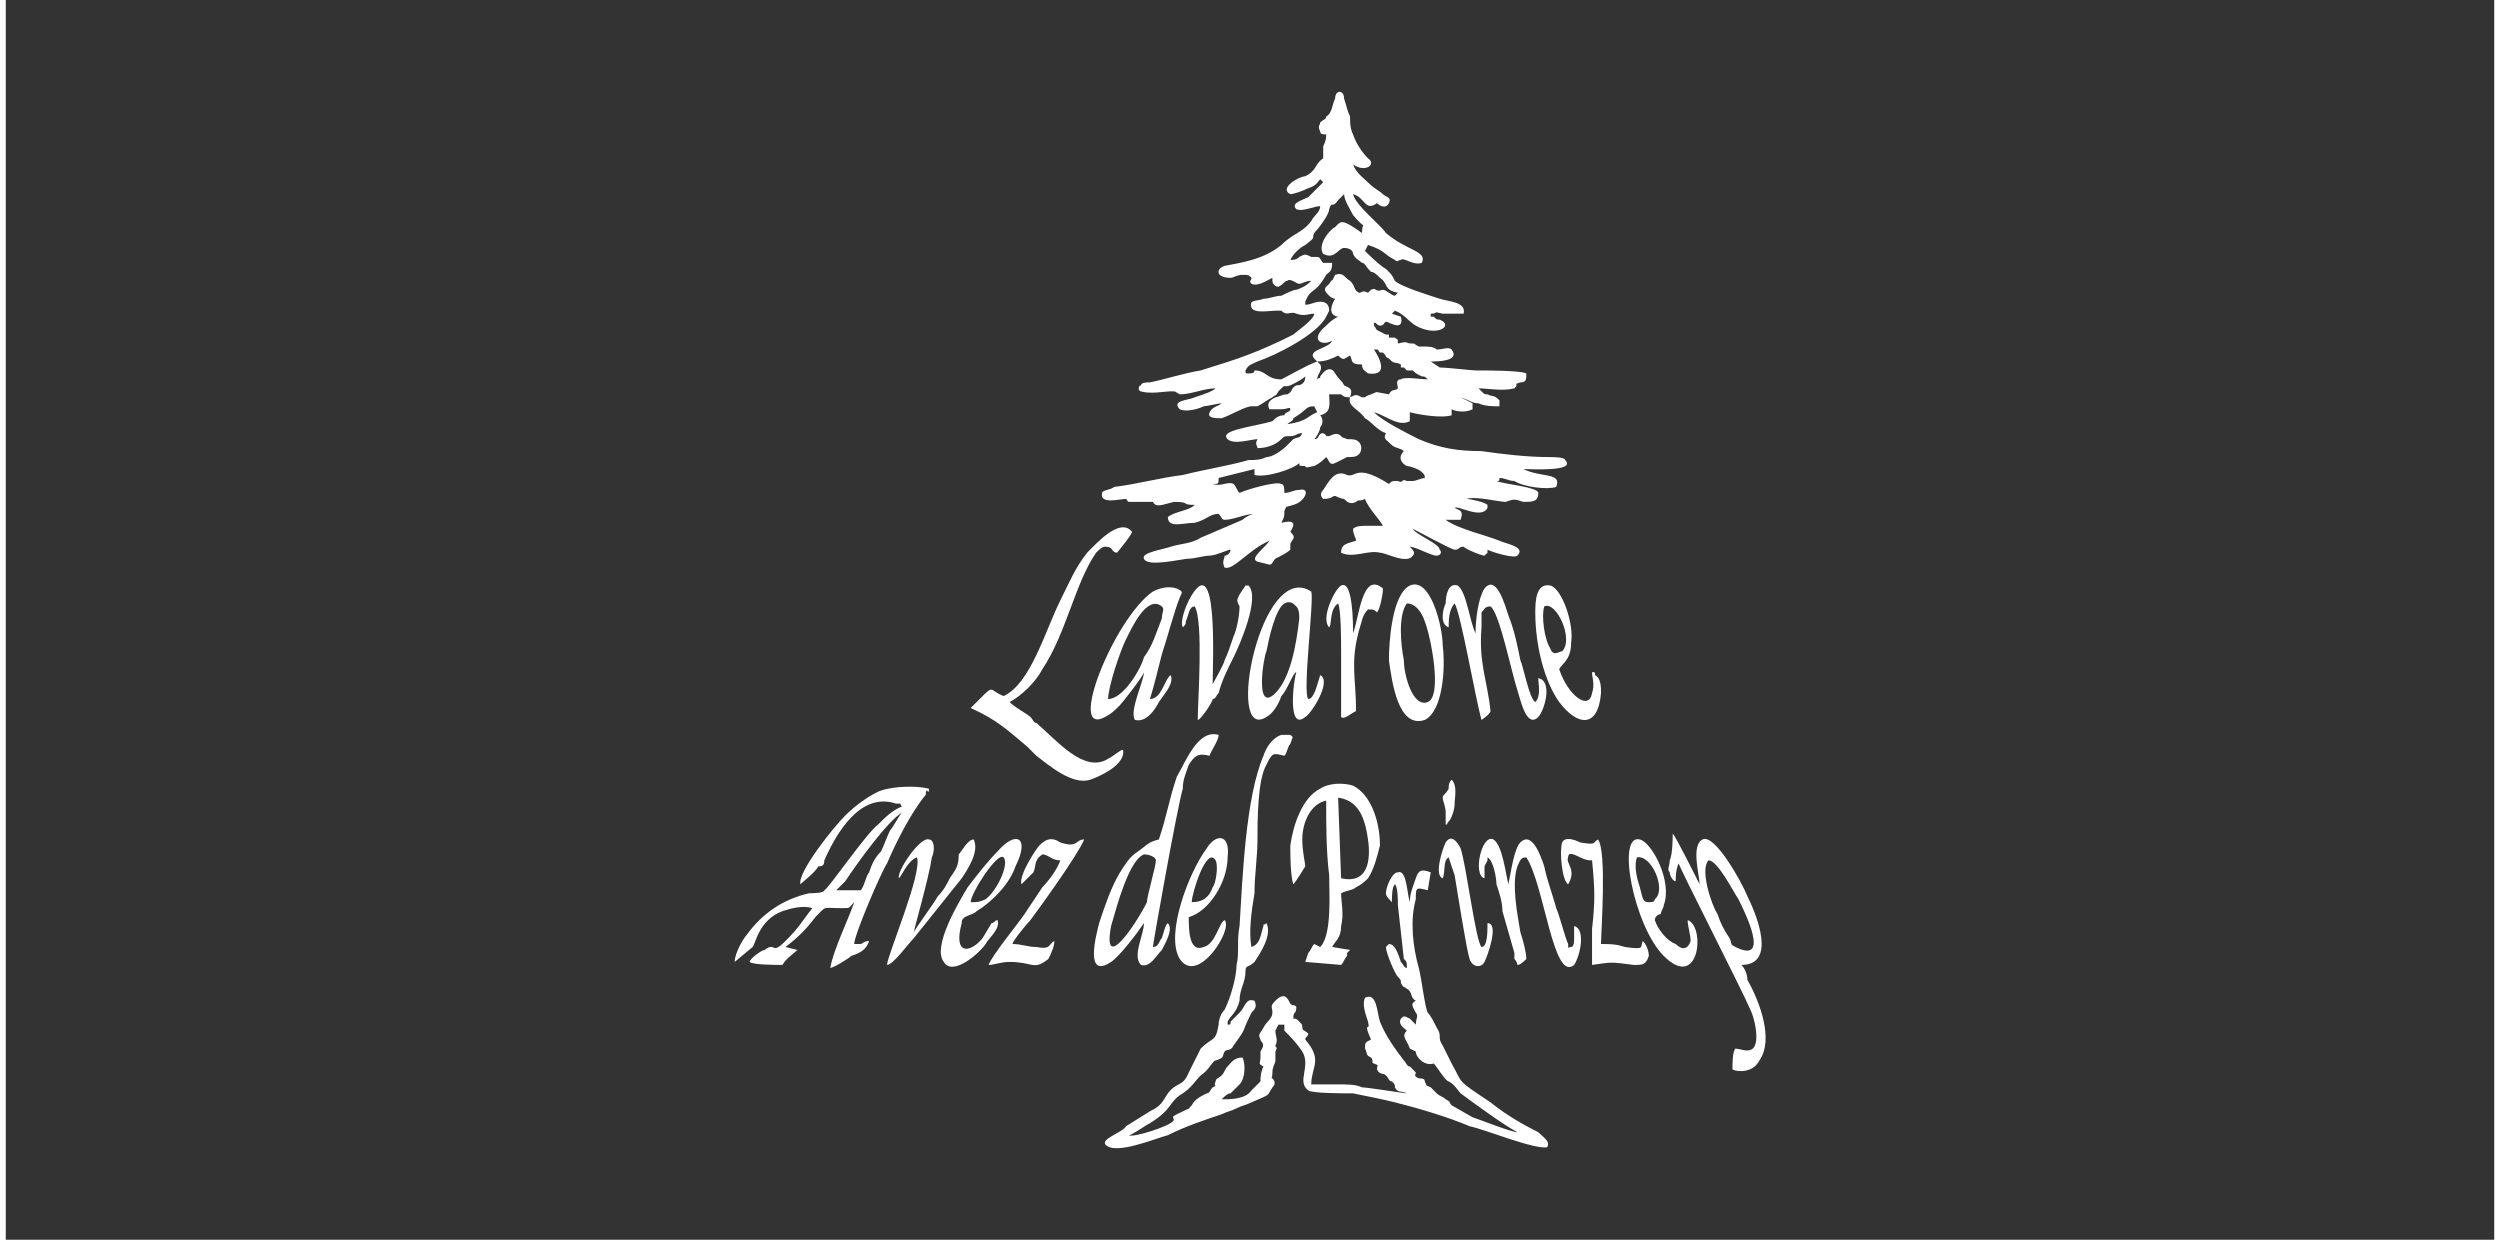 <svg xmlns="http://www.w3.org/2000/svg" xmlns:xlink="http://www.w3.org/1999/xlink" xmlns:xodm="http://www.corel.com/coreldraw/odm/2003" xml:space="preserve" width="244px" height="121px" style="shape-rendering:geometricPrecision; text-rendering:geometricPrecision; image-rendering:optimizeQuality; fill-rule:evenodd; clip-rule:evenodd" viewBox="0 0 8.33 4.15"><rect x="0" y="0" width="8.33" height="4.15" fill="#333333" stroke="none"/> <defs>  <style type="text/css">   <![CDATA[    .fil1 {fill:none}    .fil0 {fill:white}   ]]>  </style> </defs> <g id="Livello_x0020_1">    <g id="_2101201325616">   <path class="fil0" d="M4.29 1.42c0.01,-0.01 0.02,-0.01 0.02,-0.02 0.05,-0.03 0.04,-0.04 0.07,-0.04l0.01 0.02c-0.03,0.01 -0.03,0.03 -0.1,0.04zm0.25 -0.2c0,0.02 0.01,0.02 0.02,0.03 0.07,0.01 0.04,-0.05 0.02,-0.08 0.02,0 0.01,0 0.02,0.01l0.01 0c0.02,0.02 0,0.01 0.02,0.02 0.01,0.01 0,0 0.01,0.01 0.02,0.01 0.01,0 0.03,0.01 0,0 0,0 0,0.01l0.01 0c0.01,0.01 0,0 0.01,0.01 0.01,0 0.01,0 0.02,0 0.01,0.01 0.01,0.01 0.03,0.02 0.01,0 0.01,0 0.02,0.01 -0.02,0 -0.08,-0.01 -0.09,0 -0.02,0 -0.01,0.02 -0.01,0.03 -0.01,0.01 -0.02,0 -0.03,0.02 -0.06,-0.01 -0.03,-0.01 -0.06,0 -0.03,0.01 -0.01,0.01 -0.03,0.01 -0.02,-0.01 -0.02,-0.01 -0.04,0 0.01,-0.03 0,-0.03 -0.02,-0.04 -0.01,-0.02 -0.01,-0.01 -0.03,-0.04 -0.01,-0.02 -0.03,-0.02 -0.05,0.01 0,0.01 0,0 -0.01,0.01 0,-0.02 0.02,-0.03 0.01,-0.05l-0.01 -0.01c0.03,0 0.05,-0.01 0.07,-0.02 0.02,0.02 0.02,0.01 0.04,0 0.01,0.02 0,0.03 0.04,0.03zm-0.24 -0.35c0.01,-0.02 0.03,-0.04 0.05,-0.05 0.04,-0.03 0.02,-0.02 0.03,-0.04 0.01,-0.01 0.05,-0.06 0.05,-0.08 0.01,-0.03 0.01,0 0.03,-0.03 0.01,-0.01 0.01,-0.01 0.02,-0.02 0,0.02 0.02,0.05 0.03,0.07 0.05,0.06 0.03,0.01 0.03,0.06 -0.07,-0.05 -0.07,-0.04 -0.09,-0.02 -0.02,0.01 -0.06,0.06 -0.04,0.09 0.04,0.02 0.05,-0.02 0.07,-0.02 0.02,0 0.03,0.01 0.03,0.02 0.01,0.02 0.02,0.02 0.03,0.03 0.01,0 0.01,0.01 0.03,0.03 0.01,0 0.02,0.01 0.03,0.02 0.03,0.02 0.01,0.04 0.06,0.05 -0.01,0.01 -0.01,0.01 -0.01,0.01 -0.01,0 -0.03,-0.02 -0.04,-0.02 -0.03,0.01 -0.02,-0.01 -0.04,0 -0.01,0.01 0,0 -0.01,0.01l0 0c-0.02,-0.01 -0.02,0 -0.03,0 -0.02,-0.01 -0.01,-0.02 -0.03,-0.04 -0.02,-0.01 -0.02,-0.03 -0.05,-0.02 -0.02,0.04 0,0 -0.02,0.03 -0.01,0.01 0,0 -0.01,0.01 -0.01,0.01 0,0.02 0.01,0.03 0,0 0.01,0.01 0.02,0.01 -0.03,0.05 0,0.06 0.01,0.06 -0.02,0.01 -0.03,0.02 -0.04,0.03 -0.06,0.05 -0.01,0.07 0.02,0.05 -0.01,0.03 -0.1,0.03 -0.05,0.07 -0.03,0.01 -0.1,0.05 -0.12,0.06 -0.05,0 -0.05,-0.03 -0.09,-0.03 0,0.01 -0.01,0.01 -0.02,0.01 -0.01,0 -0.01,0 -0.01,-0.01 0.01,-0.02 0.02,-0.02 0.04,-0.03 0.06,-0.02 0.2,-0.09 0.23,-0.15 0,0 0.01,-0.02 0.01,-0.02 0,-0.02 -0.01,-0.03 -0.03,-0.03 -0.02,0 -0.03,0.01 -0.05,0.01 0,-0.02 0,0 0,-0.01 0.02,-0.05 0.03,-0.02 0.07,-0.09 0.01,-0.01 0.02,-0.01 0.02,-0.04 -0.02,0 -0.02,0 -0.03,0 0,0 0,0 0,0 -0.01,-0.01 -0.01,-0.02 -0.02,-0.02 -0.01,0 -0.01,0 -0.01,0 -0.01,0 0,0 -0.01,0 -0.02,-0.01 -0.02,-0.01 -0.04,0 -0.01,0.01 -0.02,0.01 -0.03,0.01zm0.1 -0.43c0,0.01 0.01,0.01 0.02,0.01 0,0.01 0,0.02 -0.01,0.04 0,0.02 0,0.01 0,0.04 -0.03,0.02 -0.02,0.04 -0.06,0.06 -0.02,0 -0.09,0.04 -0.05,0.06 0.01,0 0.04,-0.01 0.06,-0.02 0.03,-0.01 0.03,-0.02 0.04,-0.03l0.01 0.01 -0.05 0.05c-0.02,0.01 -0.06,0.02 -0.04,0.04 0.02,0.01 0.06,-0.01 0.08,-0.01 0,0.02 -0.02,0.03 -0.03,0.05 -0.03,0.04 -0.06,0.04 -0.1,0.08 -0.06,0.05 -0.14,0.06 -0.19,0.07 -0.03,0.01 -0.03,0.04 0.02,0.04 0.01,0 0.02,-0.01 0.04,-0.01 0.02,0 0.02,0 0.03,0.01 0,0.01 -0.01,0.01 0,0.02 0.02,0.01 0.05,-0.01 0.07,-0.02 0,0.01 0,0.01 0,0.01 0,0.01 0.01,0.02 0.02,0.02 0.02,-0.01 0.02,-0.02 0.03,-0.02 0.01,-0.01 0.03,0.01 0.04,0.01 0.01,0 0.02,-0.01 0.04,-0.01 -0.01,0.01 -0.02,0.02 -0.05,0.03 -0.01,0 -0.03,0.01 -0.05,0.02 -0.02,0 -0.04,0.01 -0.06,0.01 -0.02,0.01 -0.05,0 -0.04,0.03 0.01,0.02 0.06,0.01 0.08,0.01 0.01,0 0.01,0 0.02,0 0.02,0.02 0.03,0 0.05,0.01 0.03,0.01 0.04,0 0.06,0 0,0.02 -0.06,0.06 -0.07,0.07 -0.12,0.06 -0.18,0.08 -0.31,0.12 -0.06,0.01 -0.12,0.03 -0.17,0.04 -0.01,0 -0.03,0 -0.03,0.01 -0.01,0 -0.01,0.02 0,0.02 0.03,0.01 0.08,0 0.1,0 0.02,0 0.01,0 0.03,0.01 0.04,0 0.08,-0.02 0.12,-0.02 -0.01,0.01 -0.04,0.02 -0.07,0.03 -0.02,0.01 -0.08,0.01 -0.05,0.04 0.02,0.01 0.06,0 0.08,-0.01 0.01,0 0.05,-0.01 0.06,-0.01 -0.01,0.01 -0.03,0.01 -0.04,0.03 -0.01,0.02 0.02,0.02 0.04,0.02 0.03,-0.01 0.08,-0.04 0.1,-0.04 0.01,0 0.01,0 0.02,0 0.02,-0.01 0.03,-0.02 0.05,-0.03 0.01,-0.01 0.01,0 0.02,-0.02 0.03,-0.03 0.01,-0.01 0.04,-0.02 0.02,-0.01 0.04,-0.02 0.05,-0.03 0,0.02 -0.01,0.03 -0.03,0.03 -0.02,0.01 -0.01,0.02 -0.03,0.03 -0.02,0 -0.03,0.01 -0.04,0.01 -0.02,0.01 -0.03,0.02 -0.02,0.04 0.01,0 0.02,0 0.04,0 0.02,0 0.03,-0.01 0.03,0 0,0.01 -0.02,0.01 -0.02,0.02 -0.02,0 -0.03,0.01 -0.04,0.02 -0.07,0.02 -0.18,0.03 -0.15,0.06 0.02,0.02 0.08,0 0.1,0 -0.01,0.02 0,0.02 0,0.03 0.03,0 0.06,-0.01 0.08,-0.03 0.01,-0.01 0.01,-0.01 0.03,-0.01 0.02,0 0.02,-0.01 0.04,-0.01 -0.01,0.02 -0.01,0.01 -0.03,0.02 -0.02,0.02 -0.01,0.01 -0.02,0.02 -0.02,0.02 -0.05,0.04 -0.07,0.04 -0.02,0.01 -0.04,0.01 -0.06,0.01 -0.07,0.02 -0.14,0.03 -0.22,0.05 -0.08,0.01 -0.15,0.03 -0.23,0.04 -0.01,0.01 -0.04,0.01 -0.04,0.02 -0.01,0.04 0.06,0.02 0.08,0.02 0.01,0.01 0,0.01 0.02,0.01 0.02,0 0.05,0 0.07,0 0.01,0.02 0.03,0.01 0.07,0 0.06,0 0.02,0.01 0.07,0.01 -0.02,0.02 -0.06,0.02 -0.09,0.04 0,0.04 0.05,0.02 0.09,0.02 0.04,-0.01 0.05,-0.03 0.08,-0.03 0.01,0.01 0.01,0.02 0.02,0.02 0.03,0 0.07,-0.02 0.1,-0.02 -0.01,0 -0.03,0.01 -0.04,0.02l-0.14 0.06c-0.03,0.02 -0.07,0.02 -0.1,0.03 -0.03,0.01 -0.1,0.02 -0.09,0.04 0.01,0.03 0.13,0 0.15,0 0.02,0 0.05,-0.01 0.07,-0.01 0.02,0 0.06,-0.02 0.07,-0.02 0,0.01 -0.01,0.02 -0.02,0.02 0,0.01 -0.01,0.02 0,0.04 0.03,0.01 0.08,-0.06 0.15,-0.09 -0.01,0.02 -0.07,0.06 -0.04,0.07l0.04 0.01c0.01,0 0.01,-0.01 0.02,-0.02 0.02,-0.01 0.04,-0.02 0.05,-0.03l0 -0.02c0.01,-0.02 0.02,-0.02 0,-0.04 0.02,-0.03 0.01,-0.04 -0.03,-0.03 0.01,-0.02 0.01,-0.02 0.01,-0.04 0.01,-0.02 0,-0.01 0.03,-0.02 0.04,-0.01 0.06,-0.06 0.02,-0.05 -0.02,0 -0.03,0.01 -0.05,0.01 0,-0.01 0,-0.03 -0.01,-0.03 -0.02,-0.01 -0.12,0.02 -0.14,0.03 -0.01,-0.01 -0.01,-0.02 -0.02,-0.03 -0.02,-0.01 -0.04,0.01 -0.07,0 0.02,0 0.02,0 0.02,-0.02l0.12 -0.03 0 0.02c0.04,0.01 0.13,-0.02 0.15,-0.04 0,0.01 0,0.01 0.02,0.01 0,0.01 0.02,0 0.03,0 0.02,-0.01 0.03,-0.02 0.04,-0.03 0.01,0.01 0.01,0.03 0.03,0.02 0.02,-0.01 0.02,-0.01 0.04,-0.02 0.02,0 0.03,0 0.04,-0.01 0.01,-0.01 0.01,-0.03 0,-0.04 -0.01,-0.01 -0.02,-0.01 -0.04,-0.01 -0.02,-0.01 -0.01,0 -0.02,-0.01 -0.01,-0.01 -0.02,-0.01 -0.04,0 -0.02,0 0,0 -0.02,-0.01 -0.02,0 -0.01,0.02 -0.03,0.02 0.01,-0.01 0.02,-0.03 0.02,-0.04 0.01,-0.01 0.01,-0.03 0,-0.04 0.04,-0.01 0.03,-0.04 0.03,-0.07 0.02,0 0.02,0 0.04,0 0.01,0.01 0.02,0.01 0.03,0.01 -0.01,0.03 0.03,0.04 0.05,0.07 0.02,0.01 0.04,0.04 0.07,0.05 -0.01,0.02 0,0.02 0.02,0.04 0.01,0.01 0.03,0.01 0.04,0.02 -0.02,0.02 -0.01,0.04 0.01,0.05 0.01,0 0.04,0.01 0.05,0.02 0.01,0.01 0.01,0.01 0.01,0.02 -0.01,0 -0.03,0.01 -0.04,0.01 -0.02,0 -0.01,0 -0.02,0 -0.02,-0.01 -0.01,0.01 -0.03,0 -0.02,0 -0.02,0 -0.03,0.01 -0.11,-0.07 -0.11,-0.02 -0.14,-0.03 -0.04,-0.02 -0.06,0.02 -0.08,0.05 -0.01,0.01 -0.01,0.02 0,0.03 0.03,0 0.03,-0.01 0.04,-0.01 0,0 0.02,0.01 0.03,0.01 0.01,0.01 0.02,0.02 0.04,0.01 0.01,-0.01 0.01,0 0.03,-0.01 0.01,0.03 0.05,0.07 0.06,0.09 -0.01,0 -0.03,0 -0.05,0 -0.02,0 -0.04,0 -0.05,0.01 0,0.02 0.01,0.03 0.01,0.04 -0.03,0.01 -0.05,0.01 -0.05,0.04 0.04,0.02 0.09,-0.01 0.13,0 0.02,0 0.09,0.04 0.11,0.01 0.01,-0.01 0,-0.02 -0.01,-0.03 0.02,0 0.07,0.03 0.09,0.03 0.01,0 0.02,-0.01 0.01,-0.02 0,-0.02 -0.08,-0.05 -0.09,-0.07 0.02,0.01 0.13,0.07 0.14,0.07 0.02,0 0.01,-0.01 0.03,-0.01 0.01,0.01 0.06,0.03 0.07,0.03 0.01,-0.01 0.01,-0.01 0.01,-0.01l0 -0.01c0.02,0.01 0.09,0.03 0.1,0.02 0.03,-0.03 -0.04,-0.04 -0.06,-0.05 -0.05,-0.02 -0.14,-0.04 -0.18,-0.07 0.02,0 0.04,0 0.05,0 0.01,-0.03 0,-0.03 -0.02,-0.04 0.01,-0.01 0.09,0.04 0.11,0 0,0 0,0 0,-0.01 -0.01,-0.01 -0.06,-0.02 -0.07,-0.02 0.03,-0.01 0.11,0.01 0.13,0.01 0.03,-0.01 0.03,-0.01 0.06,0 0.03,0 0.05,0 0.05,-0.03 0,-0.02 -0.12,-0.03 -0.14,-0.04 0.01,0 0.01,0 0.01,-0.01 0.02,0 0.03,0.01 0.05,0.01 0.03,0.02 0.11,0.03 0.14,0.02 0.02,-0.05 -0.05,-0.03 -0.11,-0.06l0 0c0.02,0 0.18,0.01 0.14,-0.03 0,-0.01 -0.04,-0.01 -0.05,-0.01 -0.08,0 -0.16,-0.01 -0.23,-0.02 -0.08,0 -0.14,-0.01 -0.21,-0.04 -0.04,-0.02 -0.12,-0.06 -0.15,-0.09 0.04,0.01 0.08,0.05 0.12,0.03 0,-0.01 0,-0.02 0,-0.03 0.04,0.01 0.11,0.02 0.14,0.01l0 -0.02c0.02,0.01 0.05,0.01 0.07,0l0 -0.02c-0.02,-0.01 -0.02,-0.01 -0.04,-0.02 0.03,0.01 0.04,0.02 0.06,0.02 0.02,0.01 0.05,0.01 0.07,0.01l0 -0.02c-0.02,-0.02 -0.02,-0.01 -0.04,-0.02 -0.01,0 -0.01,0 -0.02,-0.01 0,0 -0.01,-0.01 -0.01,-0.01 0.03,0 0.08,0.01 0.12,0 0.02,-0.02 -0.01,-0.01 0.02,-0.02 0.02,0 0.02,-0.01 0.02,-0.03 -0.02,-0.01 -0.13,-0.01 -0.17,-0.01 -0.01,0 -0.1,-0.01 -0.12,-0.01l-0.03 -0.02c0.02,0 0.1,0 0.07,-0.04 -0.01,-0.01 -0.03,0 -0.05,0 -0.01,-0.01 -0.03,-0.01 -0.04,-0.01 -0.01,0 -0.01,0 -0.02,0 -0.02,-0.01 -0.01,-0.01 -0.02,-0.01 -0.03,0 -0.01,-0.01 -0.05,0 0,-0.02 0,-0.01 -0.01,-0.02 -0.01,0 -0.01,0 -0.02,0 0,-0.01 0,0 0,-0.01l-0.01 0c0,0 0,0 0,0l-0.02 -0.01c-0.02,-0.01 -0.01,-0.01 -0.02,-0.02 0,0 0,0 0,-0.01 0.01,0 0.01,0.01 0.02,0.01 0.02,0 0.01,-0.02 0.03,-0.01 0.02,0.01 0.05,0.02 0.04,-0.02l-0.03 -0.01 0.01 -0.01c0.03,0.01 0.05,0.04 0.07,0.05 0.07,0.04 0.13,0 0.08,-0.02 -0.01,0 -0.01,0 -0.02,-0.01l-0.01 0c0,0 0,0 0,-0.01 0.03,0 0,-0.01 0.04,0 0.02,0 0.05,0 0.07,0 0.01,-0.04 -0.05,-0.04 -0.08,-0.05 -0.03,-0.01 -0.13,-0.04 -0.15,-0.06 -0.01,-0.02 -0.01,-0.02 -0.03,-0.04 -0.02,-0.01 -0.06,-0.05 -0.07,-0.06l0.01 -0.02c0.06,0.02 0.05,0.03 0.09,0.05 0.01,0.01 0.01,0 0.02,0 0.01,-0.01 0.04,0.02 0.07,0.01 0.02,-0.04 -0.05,-0.04 -0.12,-0.1 -0.02,-0.03 -0.1,-0.09 -0.11,-0.13 0.04,0.01 0.04,0.06 0.08,0.03 0.01,0.01 0.03,0.02 0.04,0 0.01,-0.02 -0.01,-0.02 -0.02,-0.03 -0.01,-0.01 -0.03,-0.02 -0.04,-0.03 -0.02,-0.02 -0.05,-0.04 -0.06,-0.07 0.04,0.03 0.08,0 0.05,-0.02 -0.02,-0.02 -0.04,-0.05 -0.05,-0.08 -0.01,-0.02 -0.01,-0.04 -0.01,-0.06 -0.01,-0.02 -0.01,-0.03 -0.02,-0.06 0,-0.03 -0.03,-0.03 -0.03,0 -0.01,0.02 -0.01,0.05 -0.03,0.06 0,0.01 -0.01,0.01 -0.02,0.02 0,0.01 -0.01,0.01 0,0.03z"></path>   <path class="fil0" d="M4.28 2.53c0.01,-0.01 0.01,-0.03 0.02,-0.04 0.01,-0.03 0.01,-0.02 0,-0.03 0,0 -0.02,0 -0.03,0 -0.03,0.01 -0.05,0.04 -0.06,0.07 -0.06,0.14 -0.07,0.41 -0.08,0.57 -0.01,0.05 0,0.09 -0.01,0.13 0,0.04 -0.02,0.11 -0.04,0.15 -0.01,0.01 -0.02,0.03 -0.02,0.05 -0.01,0.06 -0.02,0.04 -0.06,0.08l-0.04 0.08c-0.02,0.05 -0.04,0.03 -0.07,0.07 -0.02,0.03 -0.02,0.04 -0.06,0.06l-0.08 0.05c-0.01,0.02 -0.08,0.04 -0.07,0.06 0.03,0.04 0.17,-0.02 0.21,-0.03 0.06,-0.03 0.12,-0.05 0.18,-0.07 0.02,-0.01 0.03,-0.01 0.05,-0.02 0.02,-0.01 0.03,-0.01 0.05,-0.02 0.07,-0.03 0.05,-0.02 0.07,-0.05 0.01,-0.01 0.01,-0.02 0,-0.03 -0.01,-0.01 0,0.01 0,-0.02 0,-0.02 0.01,-0.03 0.01,-0.04 0,-0.01 0,-0.01 0,-0.02 0,0 0,0 0,-0.01 0.01,-0.02 0,-0.01 0,-0.02 0.01,-0.02 0,-0.03 0,-0.05l0.01 -0.02c0.01,0 0.01,0 0.02,0 0,0.01 0,0.01 0,0.02 0.02,0.02 0.04,0.04 0.06,0.07 0.03,0.05 -0.02,0.1 0.02,0.13 0.01,0.01 0.12,0.01 0.15,0.01 0.05,0.01 0.1,0.02 0.14,0.03 0.08,0.02 0.18,0.05 0.25,0.08 0.05,0.01 0.22,0.08 0.26,0.07 0.01,-0.02 -0.01,-0.03 -0.03,-0.05 -0.06,-0.03 -0.11,-0.06 -0.16,-0.1 -0.12,-0.08 -0.09,-0.06 -0.13,-0.13 -0.01,-0.02 -0.02,-0.04 -0.03,-0.06 -0.02,-0.03 0,-0.03 -0.02,-0.06 -0.01,-0.02 -0.02,-0.04 -0.03,-0.05 -0.01,-0.02 -0.02,-0.11 -0.03,-0.15 -0.02,-0.07 -0.03,-0.16 -0.01,-0.23 0,-0.04 0,-0.04 0.04,-0.03l0.01 -0.06c-0.03,-0.01 -0.04,-0.01 -0.05,0.02 -0.01,0.03 -0.02,0.05 -0.02,0.08 -0.01,-0.03 -0.01,-0.11 -0.04,-0.1 -0.02,0 -0.04,0.05 -0.04,0.07 0,0.01 0.01,0.02 0.02,0.03 0,-0.02 0,-0.05 0.01,-0.06 0.01,0.01 0.01,0.05 0.01,0.07l0.02 0.18c0.01,0.01 0.01,0.01 0.01,0.03 -0.01,0 -0.01,-0.01 -0.02,-0.02 -0.01,-0.03 -0.02,-0.06 -0.04,-0.06l-0.01 0.01c0,0.02 0.03,0.09 0.04,0.1 0.01,0.01 0.01,0.01 0.01,0.02 0.01,0.02 0.01,0.01 0.02,0.02 0.02,0.01 0.01,0.03 0.03,0.04 -0.02,0.01 -0.01,0.02 0,0.04 0.01,0.01 0,0.02 0,0.04 -0.01,-0.01 -0.01,-0.01 -0.02,-0.02 -0.02,-0.01 -0.02,-0.01 -0.03,0 -0.01,0.02 0.01,0.03 0.02,0.04 -0.02,0.02 0,0.03 0.01,0.06l0.02 0.01c0,0.02 0.03,0.05 0.06,0.04 0.01,0.01 0.04,0.06 0.05,0.06 0.02,0.01 0.03,0.03 0.04,0.04 0.04,0.03 0.15,0.11 0.19,0.13 -0.02,0 -0.12,-0.04 -0.15,-0.05l-0.07 -0.04c-0.01,-0.01 0,-0.01 -0.02,-0.02 -0.01,-0.01 -0.02,-0.01 -0.03,-0.02 -0.01,-0.01 -0.01,-0.01 -0.02,-0.02 -0.02,-0.01 -0.01,0 -0.02,-0.02 0,-0.01 -0.01,-0.01 -0.02,-0.01 -0.02,-0.01 -0.01,-0.01 -0.01,-0.02 -0.01,-0.01 -0.01,-0.01 -0.02,-0.02 -0.01,0 -0.01,-0.01 -0.02,-0.02 -0.03,-0.04 -0.06,-0.08 -0.08,-0.13 -0.01,-0.03 -0.01,-0.1 -0.05,-0.08 -0.01,0.02 0,0.05 0.01,0.08 0.01,0.04 -0.02,-0.01 0.01,0.06 -0.02,0.01 -0.02,0.01 -0.02,0.03 0.01,0.02 0,0.02 0.02,0.03 0.01,0.01 0,0.02 0.01,0.02 0.02,0.01 0.01,0 0.01,0.02 0.01,0.02 0.02,0.01 0.03,0.02 0.01,0.01 0.01,0.02 0.02,0.02 0.01,0.01 0.01,0.01 0.01,0.02 0.01,0.02 0.02,0.01 0.04,0.02 -0.01,0 -0.13,-0.02 -0.15,-0.02 -0.02,-0.01 -0.05,-0.01 -0.08,-0.01 -0.03,0 -0.06,0 -0.09,0 0,-0.06 0.04,-0.08 -0.02,-0.15 0,-0.01 0.01,-0.01 0.01,-0.02 -0.01,-0.01 -0.02,-0.01 -0.02,-0.02 0,-0.01 0,-0.01 -0.01,-0.02 -0.01,-0.01 -0.01,-0.01 -0.02,-0.01 0,-0.03 0.01,-0.01 0.01,-0.04 -0.01,-0.01 -0.01,0 -0.02,-0.01 -0.01,-0.02 -0.02,-0.04 -0.05,-0.01 -0.02,0.02 -0.01,0.02 -0.01,0.04 0,0.02 -0.02,0.03 -0.03,0.05 -0.01,0.02 -0.02,0.02 -0.01,0.04 0,0.01 0.02,0.01 0,0.04 0,0.01 0,0.01 0,0.02 0,0.02 -0.01,0.02 0.01,0.03 -0.01,0.02 -0.01,0.04 -0.01,0.05 -0.01,0.01 -0.01,0.01 -0.03,0.03 -0.02,0.03 -0.07,0.03 -0.1,0.03 0.01,-0.01 0.02,-0.02 0.03,-0.02l0.03 -0.03c0.02,-0.02 0.02,-0.07 0.01,-0.09 -0.03,0 -0.04,0.02 -0.05,0.03 -0.01,0.01 -0.01,0.02 -0.02,0.03 -0.01,0.01 -0.02,0.01 -0.02,0.02 -0.01,0.02 0.01,0.01 -0.01,0.02 -0.01,0.01 -0.01,0.02 -0.02,0.02 -0.02,0.01 -0.04,0.02 -0.05,0.04 -0.02,0.02 0.01,0 -0.05,0.03 -0.02,0.01 -0.01,0.01 -0.01,0.02 -0.01,0.02 -0.14,0.06 -0.15,0.05 0.01,0 0.05,-0.03 0.07,-0.04 0.08,-0.05 0.06,-0.07 0.11,-0.1 0.03,-0.02 0.04,-0.04 0.06,-0.06 0.03,-0.02 0.04,-0.05 0.05,-0.05 0.03,-0.01 0.02,-0.01 0.03,-0.03 0.01,-0.01 0.02,0 0.03,-0.02 0.05,-0.07 0.02,-0.03 0.06,-0.11 0.01,-0.01 0.02,-0.02 0.01,-0.04 -0.03,-0.01 -0.03,0.02 -0.05,0.04 -0.01,0.01 -0.01,0.01 -0.03,0.03 0,0.01 0,0.01 -0.01,0.01 0,-0.01 0,0.01 0,-0.01 0.01,-0.02 0.03,-0.03 0.04,-0.07 0,-0.04 0.02,-0.06 0.02,-0.1 0,-0.02 0.01,-0.01 0.03,-0.03 0.02,-0.03 0.06,-0.09 0.04,-0.13 -0.01,0.01 -0.01,0 -0.01,0.01 -0.01,0.03 -0.01,0.06 -0.04,0.07 -0.01,-0.05 0,-0.12 0.01,-0.18 0,-0.06 0.01,-0.12 0.01,-0.18 0,-0.06 0,-0.2 0.03,-0.25 0.02,-0.04 0.02,-0.04 0.06,-0.03z"></path>   <path class="fil0" d="M2.78 2.98c0.01,-0.01 0.02,-0.02 0.03,-0.03 0.04,-0.06 0.14,-0.2 0.19,-0.23 -0.01,0.01 -0.03,0.05 -0.04,0.06 -0.01,0.02 -0.02,0.05 -0.03,0.07 -0.02,0.02 -0.03,0.04 -0.04,0.07 -0.01,0.01 -0.02,0.06 -0.03,0.06l-0.08 0zm-0.12 -0.02c0.01,-0.01 0.05,-0.04 0.06,-0.06 0.01,0 0.02,0 0.02,-0.02 0.04,-0.09 0.12,-0.23 0.24,-0.19 0,0 0.01,0 0.01,0 0.01,0 0,0 0.01,0.01 -0.03,0.01 -0.06,0.04 -0.08,0.06 -0.04,0.03 -0.17,0.22 -0.18,0.22 0,0.01 -0.04,0.01 -0.05,0.01 -0.09,0.02 -0.16,0.07 -0.21,0.14 -0.01,0.01 -0.04,0.06 -0.04,0.09l0.06 -0.05c0.01,-0.01 0.02,-0.09 0.1,-0.12 0.03,-0.01 0.07,-0.02 0.1,-0.01 -0.04,0.05 -0.04,0.06 -0.09,0.11 -0.05,0.05 -0.03,0 -0.07,0.03 -0.01,0 -0.05,0.03 -0.05,0.04 0.01,0.01 0.09,0.01 0.11,0.01 0.01,-0.02 0.04,-0.04 0.05,-0.05l-0.04 -0.01c0.04,-0.03 0.07,-0.06 0.1,-0.1 0.04,-0.04 0.02,-0.03 0.09,-0.03 0.03,0 0.02,0 0.04,-0.02 -0.02,0.06 -0.07,0.16 -0.08,0.22 0.01,0 0.06,-0.03 0.07,-0.04 0.03,-0.01 0.05,-0.02 0.06,-0.05 -0.02,0 -0.02,0.01 -0.03,0.01 -0.01,0 0,0 -0.01,0 -0.01,0 0,0 -0.01,0 0,-0.03 0.09,-0.24 0.11,-0.27 0.03,-0.07 0.08,-0.17 0.13,-0.23 0,0 0,-0.01 0,-0.01 0.01,-0.01 0,0 0.01,0 0,0 0,0 0,0l0 -0.01c-0.04,-0.01 -0.12,-0.01 -0.17,0.01 -0.04,0.02 -0.08,0.05 -0.11,0.08 -0.04,0.04 -0.16,0.19 -0.15,0.23z"></path>   <path class="fil0" d="M3.34 2.33c-0.05,-0.02 -0.03,-0.04 -0.08,0.01 -0.01,0.01 -0.02,0.02 -0.03,0.03 0.09,0.04 0.13,0.08 0.19,0.13 0.01,0.01 0.02,0.02 0.03,0.03 0.04,0.03 0.12,0.1 0.18,0.08 0.03,-0.01 0.12,-0.05 0.11,-0.1 -0.01,0 -0.03,0.02 -0.05,0.03 -0.08,0.05 -0.17,-0.06 -0.24,-0.12 -0.01,0 -0.01,-0.01 -0.02,-0.02 -0.01,-0.01 -0.05,-0.03 -0.07,-0.05 0.04,-0.02 0.09,-0.07 0.11,-0.11 0.08,-0.12 0.11,-0.29 0.18,-0.39 0.01,-0.01 0.02,-0.02 0.03,-0.02 0.03,0 0.02,0.02 0.04,0.02 0,0 0.05,-0.06 0.05,-0.07 -0.04,-0.05 -0.12,0.04 -0.15,0.07 -0.04,0.05 -0.06,0.1 -0.09,0.16 -0.05,0.1 -0.1,0.28 -0.19,0.32z"></path>   <path class="fil0" d="M5.7 2.88c0.03,0 0.08,0.1 0.1,0.13 0.02,0.04 0.11,0.22 -0.01,0.16 -0.02,-0.01 -0.01,-0.01 -0.02,-0.03 -0.02,-0.03 -0.03,-0.05 -0.04,-0.08 -0.02,-0.03 -0.06,-0.15 -0.03,-0.18zm-0.11 0.07c0,-0.01 0,-0.04 0.01,-0.06 0,0.01 0.21,0.42 0.24,0.49 0.01,0.02 0.02,0.06 0.02,0.09 0,0.07 -0.05,0.04 -0.07,0.04 -0.01,0.01 -0.01,0.05 -0.01,0.07 0.02,0.01 0.07,0.01 0.09,-0.03 0.05,-0.07 0,-0.2 -0.04,-0.27 0,-0.02 -0.01,-0.04 -0.02,-0.05 0.12,0 0.05,-0.17 0.02,-0.23 -0.02,-0.05 -0.11,-0.21 -0.15,-0.19 -0.04,0.02 -0.01,0.12 -0.01,0.15 -0.01,-0.02 -0.08,-0.16 -0.09,-0.17 0,0.01 0,0.07 -0.01,0.09 0,0.02 -0.01,0.03 0,0.04 0,0.01 0.01,0.03 0.02,0.03z"></path>   <path class="fil0" d="M4.46 2.67c0.07,0.01 0.09,0.07 0.1,0.14 0.01,0.07 0,0.15 -0.09,0.13l-0.01 -0.27zm-0.15 0.29c0.01,-0.01 0.04,-0.06 0.04,-0.06 0,-0.01 -0.01,-0.05 -0.01,-0.09 0,-0.06 0.03,-0.12 0.08,-0.13 0,0.08 0,0.17 0.01,0.25 0,0.06 0.01,0.2 -0.03,0.24l-0.02 -0.01c-0.01,0.01 -0.01,0.02 -0.02,0.03l-0.01 0.03 0.12 0.01c0.01,-0.01 0.01,-0.02 0.02,-0.03 0,0 0,-0.01 0,-0.01 0,0 0,0 0.01,-0.01l0 0c0,0 0,0 0,0l-0.06 -0.01c0.01,-0.02 0.03,-0.03 0.03,-0.07 0.01,-0.04 0,-0.08 0,-0.11 0.02,-0.01 0.04,-0.01 0.05,-0.02 0.02,-0.01 0.03,-0.02 0.04,-0.03 0.02,-0.03 0.03,-0.07 0.04,-0.11 0,-0.08 -0.03,-0.17 -0.09,-0.2 -0.03,-0.01 -0.08,-0.01 -0.11,0.01 -0.06,0.03 -0.09,0.12 -0.1,0.19 0,0.03 0,0.1 0.01,0.13z"></path>   <path class="fil0" d="M3.81 2.86c0.02,0 0.04,0.01 0.04,0.02 0,0.02 -0.03,0.12 -0.03,0.14 -0.04,0.08 -0.15,0.24 -0.12,0.08 0.02,-0.07 0.06,-0.22 0.11,-0.24zm0.05 -0.05c-0.04,0.01 -0.04,0.02 -0.07,0.04 -0.03,0.02 -0.04,0.04 -0.06,0.07 -0.03,0.05 -0.05,0.11 -0.07,0.17 -0.01,0.04 -0.05,0.19 0.04,0.13 0.03,-0.02 0.09,-0.1 0.11,-0.13 0,0.04 -0.04,0.11 -0.01,0.14 0.03,0.01 0.05,-0.03 0.07,-0.05 0.01,-0.02 0.04,-0.07 0.02,-0.09 -0.01,0.01 -0.01,0.02 -0.02,0.05 -0.01,0.01 -0.01,0.03 -0.03,0.03 0,-0.01 0.08,-0.46 0.1,-0.53 0,-0.03 0.01,-0.05 0.02,-0.08 0.02,-0.03 0.03,-0.04 0.07,-0.03 0,-0.01 0.03,-0.05 0.03,-0.07 -0.07,-0.02 -0.11,0.09 -0.14,0.14 -0.03,0.09 -0.03,0.12 -0.06,0.21z"></path>   <path class="fil0" d="M3.69 2.34c0,-0.04 0.04,-0.16 0.06,-0.2 0.02,-0.04 0.07,-0.15 0.12,-0.11 0.01,0.01 0,0.02 0,0.04 -0.02,0.05 -0.03,0.09 -0.06,0.13 -0.01,0.04 -0.07,0.14 -0.12,0.14zm0.12 -0.09c0,0.03 -0.05,0.13 -0.03,0.16 0.04,0.01 0.07,-0.04 0.08,-0.06 0.02,-0.03 0.05,-0.06 0.04,-0.09 -0.02,0.01 -0.03,0.08 -0.07,0.08 0.01,-0.03 0.03,-0.11 0.04,-0.15 0.02,-0.06 0.04,-0.14 0.06,-0.19 0.01,-0.02 0.01,-0.02 -0.01,-0.03 -0.03,-0.01 -0.06,0 -0.08,0.01 -0.13,0.09 -0.29,0.49 -0.16,0.42 0.02,-0.01 0.03,-0.02 0.05,-0.04 0.01,-0.01 0.08,-0.1 0.08,-0.11z"></path>   <path class="fil0" d="M4.83 2.1c0,-0.02 0,-0.06 0.02,-0.08 0.02,0.03 0.07,0.32 0.09,0.39 0,0 0.03,-0.02 0.03,-0.03 -0.01,-0.1 -0.04,-0.16 -0.03,-0.28 0,-0.02 0,-0.03 0,-0.05 0.01,-0.01 0.01,-0.02 0.03,-0.02 0.03,0.02 0.07,0.22 0.09,0.28 0.01,0.03 0.03,0.13 0.07,0.09 0.02,-0.02 0.05,-0.12 0,-0.13 0,0.02 0.01,0.06 -0.01,0.08 -0.02,-0.01 -0.04,-0.12 -0.05,-0.14 -0.01,-0.05 -0.02,-0.1 -0.04,-0.15 -0.01,-0.03 -0.04,-0.14 -0.08,-0.09 -0.02,0.03 -0.03,0.1 -0.03,0.15 -0.02,-0.04 -0.03,-0.14 -0.06,-0.16 -0.03,-0.01 -0.04,0.03 -0.04,0.06 -0.01,0.02 -0.02,0.07 0.01,0.08z"></path>   <path class="fil0" d="M4.28 2.02c0.02,-0.01 0.03,0 0.04,0.01 0.01,0.01 0.01,0.03 0.01,0.04 -0.01,0.09 -0.03,0.2 -0.08,0.25 -0.07,0.07 -0.04,-0.12 -0.03,-0.14 0.01,-0.05 0.03,-0.14 0.06,-0.16zm0.04 0.23c-0.01,0.03 -0.03,0.2 0.03,0.15 0.02,-0.01 0.09,-0.12 0.05,-0.14 -0.01,0.03 -0.02,0.08 -0.04,0.08 -0.02,-0.02 0.02,-0.33 0.01,-0.36 -0.17,-0.11 -0.29,0.51 -0.15,0.42 0.02,-0.01 0.04,-0.04 0.05,-0.07 0.02,-0.02 0.04,-0.08 0.05,-0.08z"></path>   <path class="fil0" d="M4.95 2.94c0,-0.01 0,-0.02 0,-0.04l0.01 -0.02c0,-0.01 0,-0.01 0,-0.01 0.02,0.01 0.03,0.07 0.03,0.09 0.01,0.03 0.02,0.06 0.02,0.09l0.04 0.14c0,0.01 0,0.01 0,0.02 0.01,0.01 0.01,0.02 0.01,0.02 0.01,0 0.02,-0.01 0.03,-0.02 0,-0.02 -0.01,-0.06 -0.02,-0.09 -0.01,-0.06 -0.03,-0.16 -0.01,-0.22 0.01,-0.02 0.01,-0.03 0.03,-0.03 0.06,0.09 0.09,0.42 0.16,0.36 0.02,-0.03 0.04,-0.12 0,-0.13 0,0.01 0,0.03 0,0.04 0,0.01 0,0.03 -0.01,0.03 -0.01,0 -0.01,0.01 -0.01,-0.01 -0.01,-0.02 -0.03,-0.1 -0.04,-0.12 -0.01,-0.04 -0.03,-0.09 -0.04,-0.14 -0.01,-0.03 -0.04,-0.12 -0.08,-0.08 -0.02,0.02 -0.03,0.09 -0.04,0.14 -0.01,-0.04 -0.02,-0.13 -0.05,-0.15 -0.04,-0.02 -0.07,0.12 -0.03,0.13z"></path>   <path class="fil0" d="M4.69 2.02c0.03,0 0.05,0.03 0.06,0.06 0.02,0.05 0.06,0.25 0.01,0.27 -0.05,0.02 -0.08,-0.09 -0.08,-0.14 -0.01,-0.05 -0.02,-0.15 0.01,-0.19zm0.01 -0.06c-0.06,0.03 -0.07,0.19 -0.07,0.25 0.01,0.07 0.03,0.23 0.12,0.2 0.06,-0.03 0.07,-0.17 0.06,-0.25 0,-0.06 -0.04,-0.23 -0.11,-0.2z"></path>   <path class="fil0" d="M3.94 2.1c0.01,-0.01 0.01,-0.01 0.01,-0.02 0.01,-0.02 0.01,-0.05 0.03,-0.05 0.03,0.05 0.01,0.32 0.01,0.38 0.01,0 0.05,-0.06 0.05,-0.07 0.01,0 0.01,-0.01 0.02,-0.02 0.01,-0.04 0.03,-0.08 0.05,-0.12 0.02,-0.04 0.09,-0.2 0.05,-0.24 0,0 -0.01,0 -0.01,0l-0.02 0.03c-0.01,0.02 -0.01,0.02 0,0.04 0,0.03 -0.01,0.08 -0.02,0.1 -0.01,0.03 -0.02,0.06 -0.03,0.08 0,0.01 -0.04,0.08 -0.04,0.08 0,-0.07 0.02,-0.47 -0.08,-0.28 -0.01,0.02 -0.03,0.07 -0.02,0.09z"></path>   <path class="fil0" d="M5.15 2.03c0.04,-0.02 0.1,0.11 0.06,0.15 -0.01,0 -0.03,0.02 -0.04,-0.01 -0.02,-0.03 -0.03,-0.11 -0.02,-0.14zm-0.03 0.02c0,0.11 0.03,0.23 0.08,0.3 0.06,0.08 0.13,0.09 0.14,-0.03 0,-0.02 0,-0.05 -0.02,-0.06 0,-0.01 0,-0.01 -0.01,-0.01 0,0.02 0.01,0.04 0,0.07 -0.01,0.06 -0.08,0.01 -0.11,-0.08 0.01,-0.02 0.04,-0.03 0.04,-0.09 0.01,-0.06 -0.03,-0.18 -0.07,-0.19 -0.05,-0.01 -0.05,0.06 -0.05,0.09z"></path>   <path class="fil0" d="M3.4 2.96c0,0 0.04,-0.04 0.04,-0.04 0.01,-0.02 0,-0.04 0.03,-0.06 0.02,0 0.03,0.02 0.06,0.02 -0.01,0.03 -0.04,0.07 -0.06,0.09 -0.02,0.03 -0.04,0.06 -0.06,0.09 -0.02,0.03 -0.11,0.14 -0.12,0.17 0.02,0 0.04,-0.01 0.07,-0.01 0.08,0 0.08,0.03 0.13,-0.01 0.01,-0.02 0.02,-0.04 0.02,-0.06 -0.02,0.01 -0.01,0.03 -0.06,0.02 -0.03,0 -0.05,-0.01 -0.08,-0.01 0,-0.01 0.05,-0.07 0.06,-0.08 0.03,-0.04 0.16,-0.22 0.18,-0.27 -0.03,0 -0.02,0.03 -0.08,0.01 -0.03,-0.02 -0.05,-0.01 -0.07,0.01 -0.01,0.01 -0.07,0.1 -0.06,0.13z"></path>   <path class="fil0" d="M5.23 2.96c0.03,-0.05 -0.01,-0.07 0,-0.09 0,-0.02 0.02,-0.01 0.04,0 0.02,0.01 0.03,0.01 0.04,0.01 0.01,0.1 0.01,0.14 0,0.23 0,0.09 0,0.04 0,0.12 0.07,-0.01 0.06,-0.01 0.14,0 0.03,0 0.04,0 0.05,-0.03 0,-0.02 -0.01,-0.04 -0.02,-0.05 -0.01,0.02 0.01,0.03 -0.06,0.02 -0.03,-0.01 -0.05,-0.01 -0.08,-0.01 0,-0.04 0.02,-0.31 -0.01,-0.35 -0.02,0.01 0,0.02 -0.06,0.01 -0.02,-0.01 -0.05,-0.02 -0.06,0 -0.01,0.03 0,0.13 0.02,0.14z"></path>   <path class="fil0" d="M2.99 2.94c0.01,-0.01 0.03,-0.06 0.06,-0.07 0.02,0.05 -0.1,0.33 -0.1,0.36 0.02,0 0.07,-0.07 0.09,-0.09 0.04,-0.05 0.12,-0.15 0.16,-0.2 0.02,-0.03 0.06,-0.09 0.04,-0.13 -0.02,0 -0.04,0.04 -0.05,0.05 0,0.04 -0.01,0.05 -0.03,0.08 -0.01,0.02 -0.02,0.04 -0.04,0.06 -0.01,0.02 -0.07,0.1 -0.08,0.12 0,-0.01 0.05,-0.18 0.06,-0.25 0.01,-0.02 0.01,-0.06 -0.01,-0.06 -0.03,-0.01 -0.11,0.11 -0.1,0.13z"></path>   <path class="fil0" d="M3.23 3.02c0,-0.03 0.09,-0.17 0.11,-0.15 0.02,0.02 -0.02,0.11 -0.06,0.14 -0.02,0.01 -0.03,0.01 -0.05,0.01zm0.09 0.06c-0.01,0 -0.01,0.01 -0.02,0.01l-0.03 0.05c-0.04,0.05 -0.1,0.06 -0.07,-0.05 0,-0.01 0,-0.01 0.01,-0.02 0.02,-0.01 0.03,-0.01 0.04,-0.02 0.05,-0.03 0.11,-0.09 0.13,-0.15 0.05,-0.1 0,-0.12 -0.06,-0.05 -0.03,0.03 -0.07,0.08 -0.1,0.12 -0.03,0.05 -0.12,0.2 -0.08,0.25 0.03,0.05 0.12,-0.03 0.14,-0.06 0.01,-0.02 0.05,-0.05 0.04,-0.08z"></path>   <path class="fil0" d="M3.97 3.02c0,-0.03 0.05,-0.19 0.08,-0.14 0.01,0.02 0,0.08 -0.01,0.09 -0.01,0.03 -0.03,0.05 -0.07,0.05zm0.11 0.06c-0.02,0.01 -0.03,0.08 -0.07,0.09 -0.05,0.02 -0.05,-0.06 -0.05,-0.1 0.07,-0.02 0.13,-0.12 0.13,-0.2 0.01,-0.08 -0.04,-0.08 -0.07,-0.03 -0.06,0.08 -0.14,0.29 -0.09,0.37 0.06,0.09 0.18,-0.1 0.15,-0.13z"></path>   <path class="fil0" d="M5.46 2.87c0.05,-0.01 0.1,0.11 0.06,0.14 0,0.01 -0.01,0.01 -0.02,0.01 -0.02,0 -0.02,-0.01 -0.03,-0.05 -0.01,-0.03 -0.02,-0.07 -0.01,-0.1zm0.17 0.21c0,0.02 0.01,0.05 0.01,0.07 -0.01,0.03 -0.03,0.03 -0.05,0.01 -0.03,-0.01 -0.06,-0.05 -0.07,-0.08 0,-0.01 0.01,-0.02 0.02,-0.02 0,-0.01 0.01,-0.02 0.01,-0.03 0.03,-0.08 -0.04,-0.21 -0.08,-0.22 -0.08,-0.02 -0.02,0.29 0.08,0.39 0.12,0.12 0.14,-0.1 0.08,-0.12z"></path>   <path class="fil0" d="M4.43 2.1c0.01,-0.01 0,-0.06 0.03,-0.08 0.01,0.02 0.01,0.13 0.01,0.16 0,0 0,0.21 0,0.22 0.01,0.01 0.03,-0.01 0.05,-0.02 0,-0.11 -0.02,-0.16 0.01,-0.27 0.01,-0.03 0.01,-0.05 0.03,-0.07 0.02,0 0.02,0 0.03,0.01 0.01,-0.01 0.02,-0.06 0.02,-0.08 -0.07,-0.06 -0.08,0.1 -0.1,0.15 0,-0.03 0,-0.18 -0.04,-0.16 -0.02,0.01 -0.07,0.11 -0.04,0.14z"></path>   <path class="fil0" d="M4.81 2.94c0.01,-0.02 0,-0.06 0.02,-0.07l0.02 0.06c0.01,0.06 0.04,0.25 0.05,0.28 0.01,0.03 0.04,0.03 0.05,0.01 0.01,-0.02 0.05,-0.13 0.01,-0.13 0,0.03 0,0.08 -0.02,0.08 -0.02,-0.02 -0.05,-0.27 -0.07,-0.33 -0.01,-0.02 -0.03,-0.05 -0.05,-0.02 -0.01,0.02 -0.04,0.11 -0.01,0.12z"></path>   <path class="fil0" d="M4.82 2.76c0.01,0 0,0 0.01,-0.01 0.01,-0.01 0.02,-0.04 0.02,-0.06 0,-0.02 0.01,-0.06 -0.01,-0.08 -0.01,0.01 -0.01,0.02 -0.01,0.03 -0.01,0.02 -0.02,0.02 -0.02,0.03 0,0.01 0.01,0.03 0.01,0.05 0,0.03 0,0.03 0,0.04z"></path>  </g>  <rect class="fil1" width="8.33" height="4.15"></rect> </g></svg>